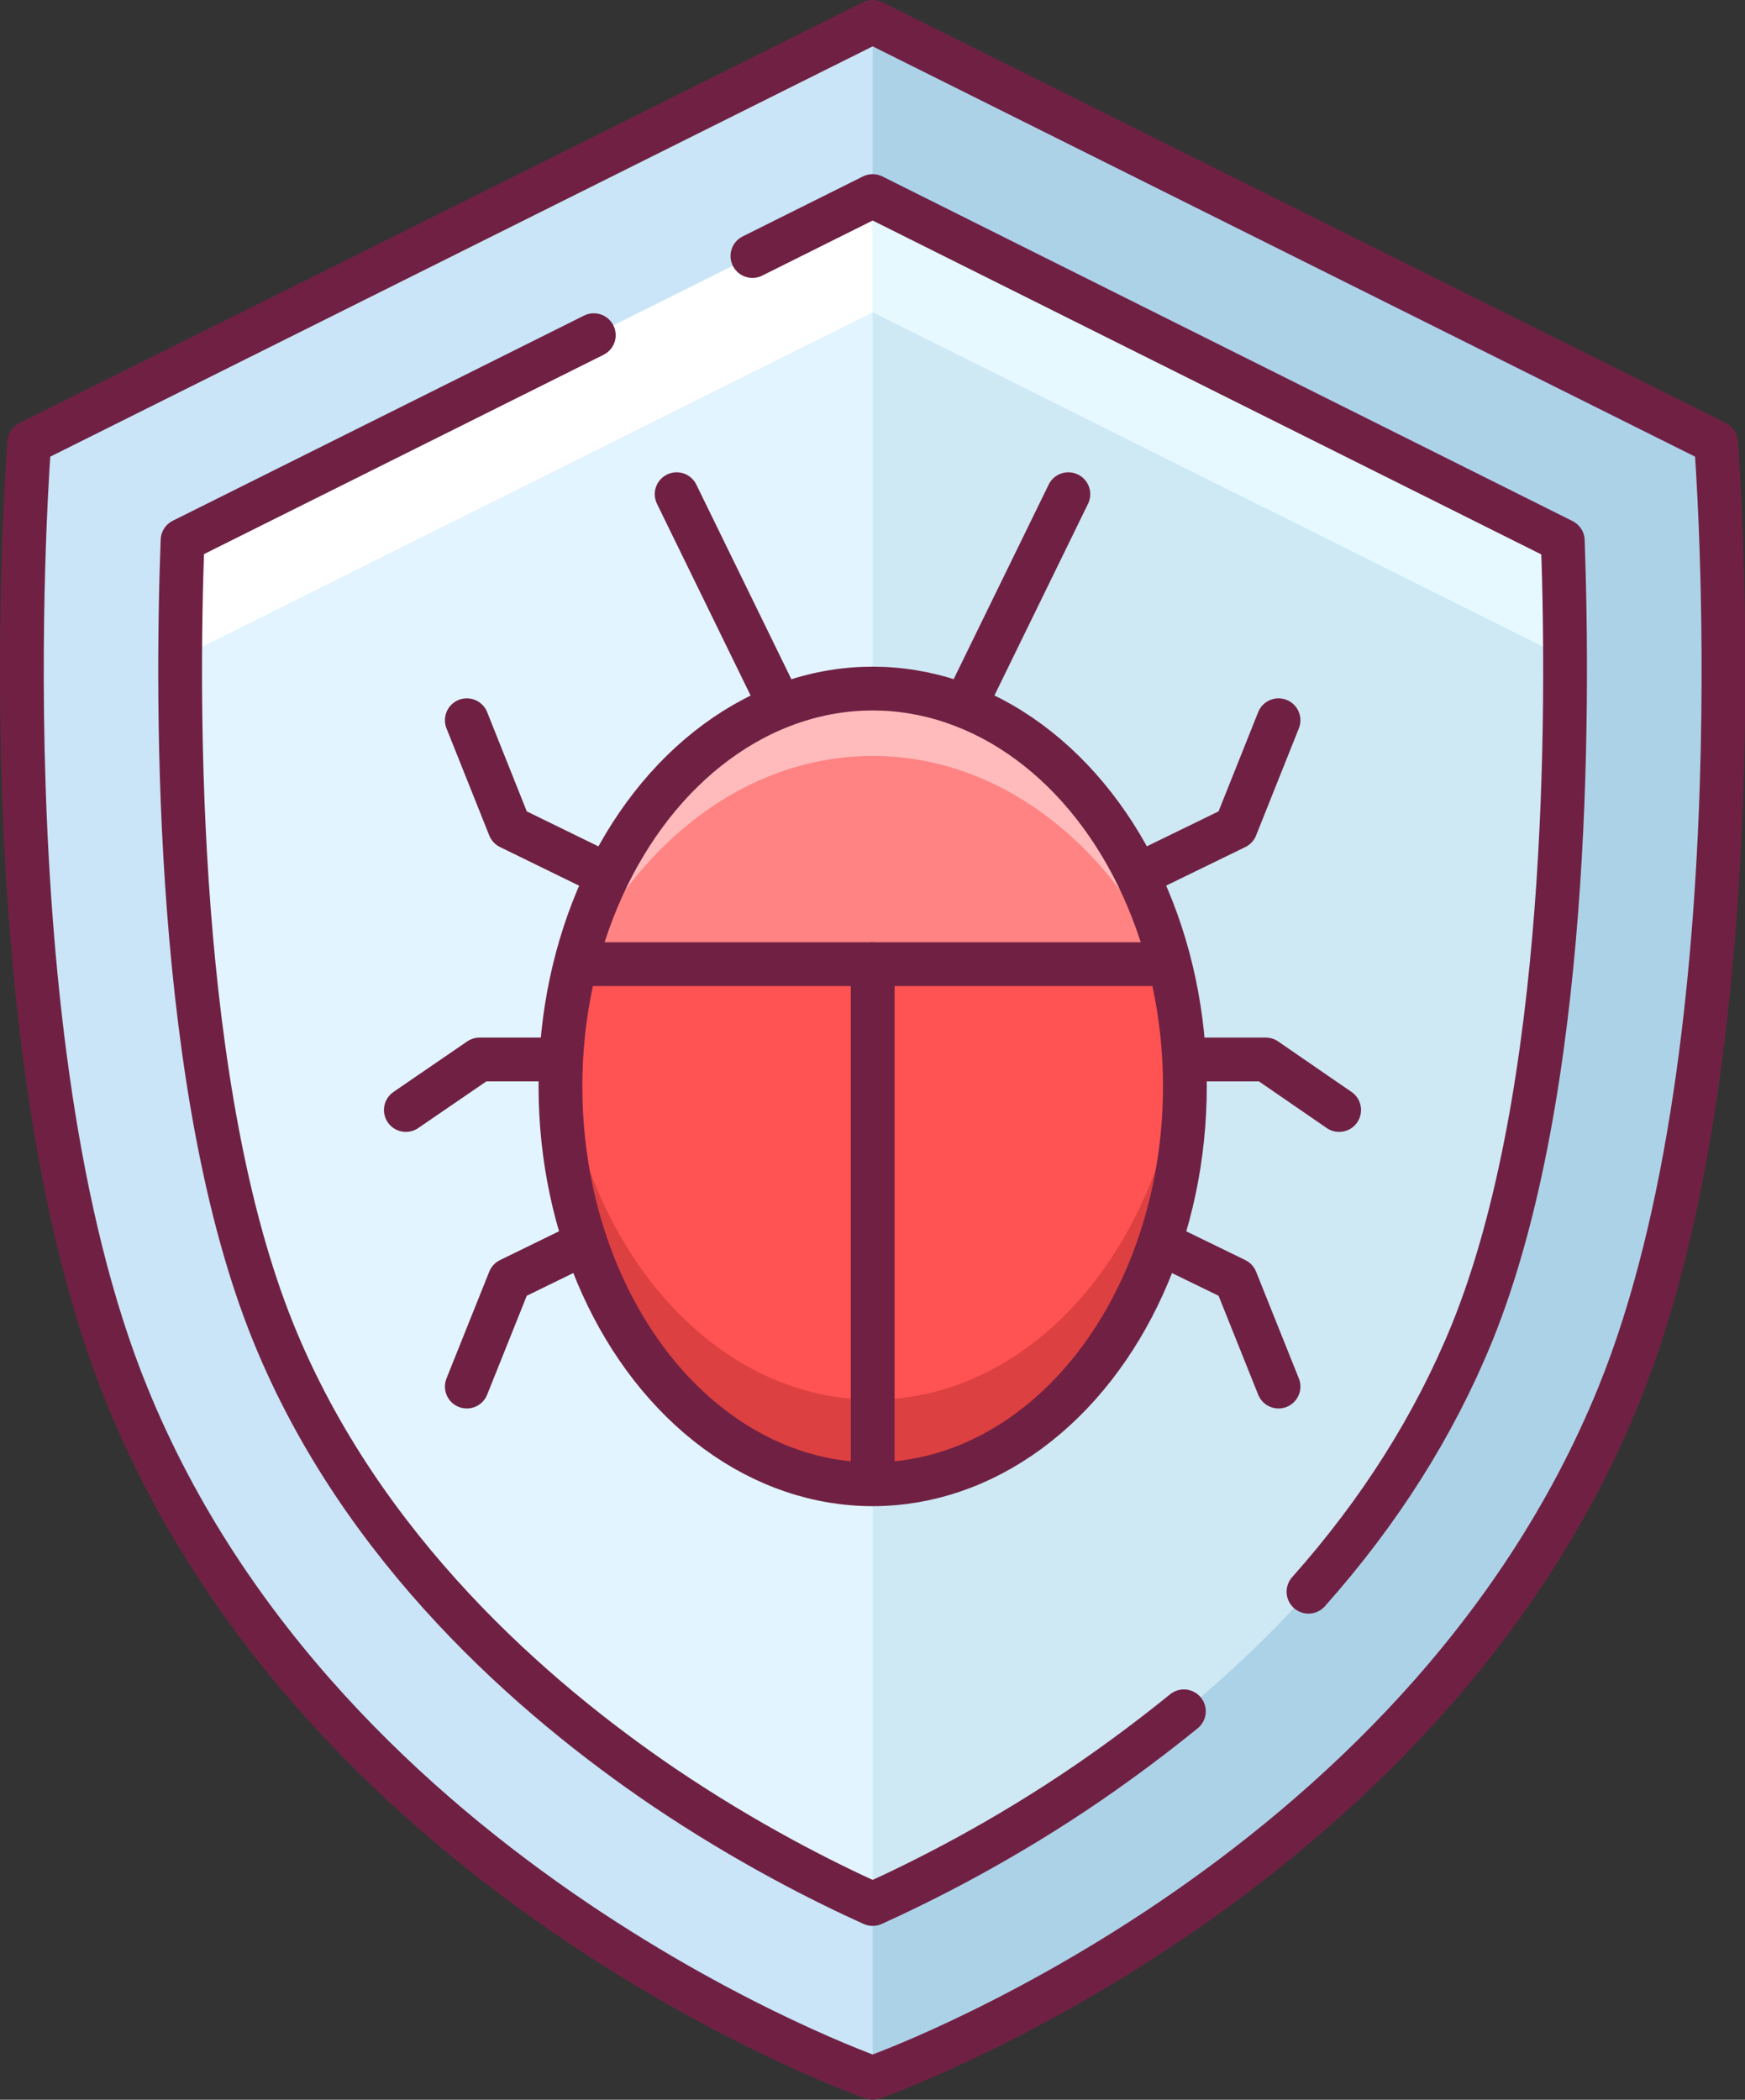<?xml version="1.0" encoding="utf-8"?>
<!-- Generator: Adobe Illustrator 26.2.1, SVG Export Plug-In . SVG Version: 6.00 Build 0)  -->
<svg version="1.1" id="Слой_1" xmlns="http://www.w3.org/2000/svg" xmlns:xlink="http://www.w3.org/1999/xlink" x="0px" y="0px"
	 viewBox="0 0 518.1 623.3" style="enable-background:new 0 0 518.1 623.3;" xml:space="preserve">
<rect x="0" y="0" width="518.1" height="623.3" fill="#333333" stroke="none"/>
<style type="text/css">
	.st0{fill:#C9E5F7;}
	.st1{fill:#ACD2E8;}
	.st2{fill:none;stroke:#702143;stroke-width:13;stroke-linecap:round;stroke-linejoin:round;stroke-miterlimit:10;}
	.st3{fill:#E1F4FF;}
	.st4{fill:#FFFFFF;}
	.st5{fill:#CEE8F4;}
	.st6{fill:#E6F9FF;}
	.st7{fill:#FF5252;}
	.st8{fill:#DD4040;}
	.st9{fill:#FF8383;}
	.st10{fill:#FFBBBB;}
	.st11{fill:#FFFFFF;stroke:#702143;stroke-width:13;stroke-linecap:round;stroke-linejoin:round;stroke-miterlimit:10;}
</style>
<g>
	<path class="st0" d="M259.1,616.8c0,0-162.2-56.9-221.4-202.6C-5.4,308.5,8.7,131.4,8.7,131.4L259.1,6.5l250.4,124.9
		c0,0,14.1,177-28.9,282.8C421.3,559.9,259.1,616.8,259.1,616.8"/>
	<path class="st1" d="M480.5,414.3c43-105.8,28.9-282.8,28.9-282.8L259.1,6.5v610.3C259.1,616.8,421.3,559.9,480.5,414.3z"/>
	<path class="st2" d="M259.1,616.8c0,0-162.2-56.9-221.4-202.6C-5.4,308.5,8.7,131.4,8.7,131.4L259.1,6.5l250.4,124.9
		c0,0,14.1,177-28.9,282.8C421.3,559.9,259.1,616.8,259.1,616.8"/>
	<path class="st3" d="M54.2,160.4c-1.9,50.7-2.1,163.7,27,235.3c26.1,64.3,77.4,108.7,115.7,134.7c25,16.9,47.8,28.3,62.2,34.8
		c14.8-6.7,38.5-18.5,64.3-36.2c54.7-37.5,92.9-82.3,113.6-133.2c29.1-71.6,28.8-184.6,27-235.3L259.1,58.2L223.4,76l-47.1,23.5
		L54.2,160.4z"/>
	<path class="st4" d="M54.2,194.9L176.3,134l47.1-23.5l35.7-17.8l204.9,102.2c0.2,6.2,0.4,13.4,0.6,21.4c0.4-22.1,0-41.5-0.6-55.9
		L259.1,58.2L223.4,76l-47.1,23.5L54.2,160.4c-0.5,14.4-0.9,33.8-0.6,55.9C53.8,208.3,54,201.2,54.2,194.9z"/>
	<path class="st5" d="M259.1,58.2v507c14.8-6.7,38.5-18.5,64.3-36.2c54.7-37.5,92.9-82.3,113.6-133.2c29.1-71.6,28.8-184.6,27-235.3
		L259.1,58.2z"/>
	<path class="st6" d="M464.6,196.8c0-0.2,0-0.4,0-0.6c0-1,0-2,0-3c0-0.2,0-0.4,0-0.6c0-1,0-2.1,0-3.1c0-0.1,0-0.3,0-0.4
		c0-3.5-0.1-6.9-0.1-10.2c0-0.2,0-0.4,0-0.6c0-0.9,0-1.7-0.1-2.6c0-0.3,0-0.6,0-0.9c0-0.7,0-1.4-0.1-2.2c0-0.3,0-0.7,0-1
		c0-0.7,0-1.3-0.1-2c0-0.3,0-0.7,0-1c0-0.6,0-1.3-0.1-1.9c0-0.3,0-0.6,0-0.9c0-0.7,0-1.3-0.1-2c0-0.2,0-0.5,0-0.7
		c0-0.9-0.1-1.8-0.1-2.6L259.1,58.2v34.5l204.9,102.2c0.2,6.2,0.4,13.4,0.6,21.4c0,0,0,0,0,0c0.1-4.1,0.1-8.1,0.1-12
		c0-0.1,0-0.2,0-0.3c0-1.2,0-2.3,0-3.5c0-0.2,0-0.4,0-0.6C464.6,198.9,464.6,197.8,464.6,196.8z"/>
	<path class="st2" d="M388.5,472.5c21.1-23.7,37.3-49.3,48.5-76.7c29.1-71.6,28.8-184.6,27-235.3L259.1,58.2L223.4,76 M176.3,99.5
		L54.2,160.4c-1.9,50.7-2.1,163.7,27,235.3c26.1,64.3,77.4,108.7,115.7,134.7c25,16.9,47.8,28.3,62.2,34.8
		c14.8-6.7,38.5-18.5,64.3-36.2c9.9-6.8,19.2-13.8,28.1-21"/>
	<g>
		<g>
			<polyline class="st2" points="185.9,363 151.3,379.9 138.6,411.6 			"/>
			<polyline class="st2" points="332.2,363 366.9,379.9 379.6,411.6 			"/>
		</g>
		<g>
			<polyline class="st2" points="332.2,262.5 366.9,245.6 379.6,213.8 			"/>
			<polyline class="st2" points="185.9,262.5 151.3,245.6 138.6,213.8 			"/>
		</g>
		<g>
			<g>
				<line class="st2" x1="285.5" y1="211.6" x2="317.2" y2="146.7"/>
				<line class="st2" x1="232.6" y1="211.6" x2="200.9" y2="146.7"/>
			</g>
		</g>
		<g>
			<polyline class="st2" points="347.1,314.5 375.8,314.5 397.6,329.5 			"/>
			<polyline class="st2" points="171,314.5 142.4,314.5 120.5,329.5 			"/>
		</g>
		<g>
			<ellipse class="st7" cx="259.1" cy="322.5" rx="92.7" ry="118.1"/>
			<path class="st8" d="M259.1,415.5c-48.5,0-88.4-47.6-92.4-108.1c-0.2,3.3-0.3,6.6-0.3,10c0,65.2,41.5,118.1,92.7,118.1
				c51.2,0,92.7-52.9,92.7-118.1c0-3.4-0.1-6.7-0.3-10C347.4,367.9,307.6,415.5,259.1,415.5z"/>
			<path class="st9" d="M170.8,286.2h176.4c-12-47.5-47-81.8-88.2-81.8C217.8,204.4,182.9,238.7,170.8,286.2z"/>
			<path class="st10" d="M259.1,224.4c36.7,0,68.9,24.7,86.8,61.8h1.4c-12-47.5-47-81.8-88.2-81.8c-41.3,0-76.2,34.3-88.2,81.8h1.4
				C190.2,249.1,222.4,224.4,259.1,224.4z"/>
			<ellipse class="st2" cx="259.1" cy="322.5" rx="92.7" ry="118.1"/>
			<g>
				<line class="st11" x1="173.4" y1="286.2" x2="344.7" y2="286.2"/>
				<line class="st11" x1="259.1" y1="286.2" x2="259.1" y2="437.3"/>
			</g>
		</g>
	</g>
</g>
</svg>
